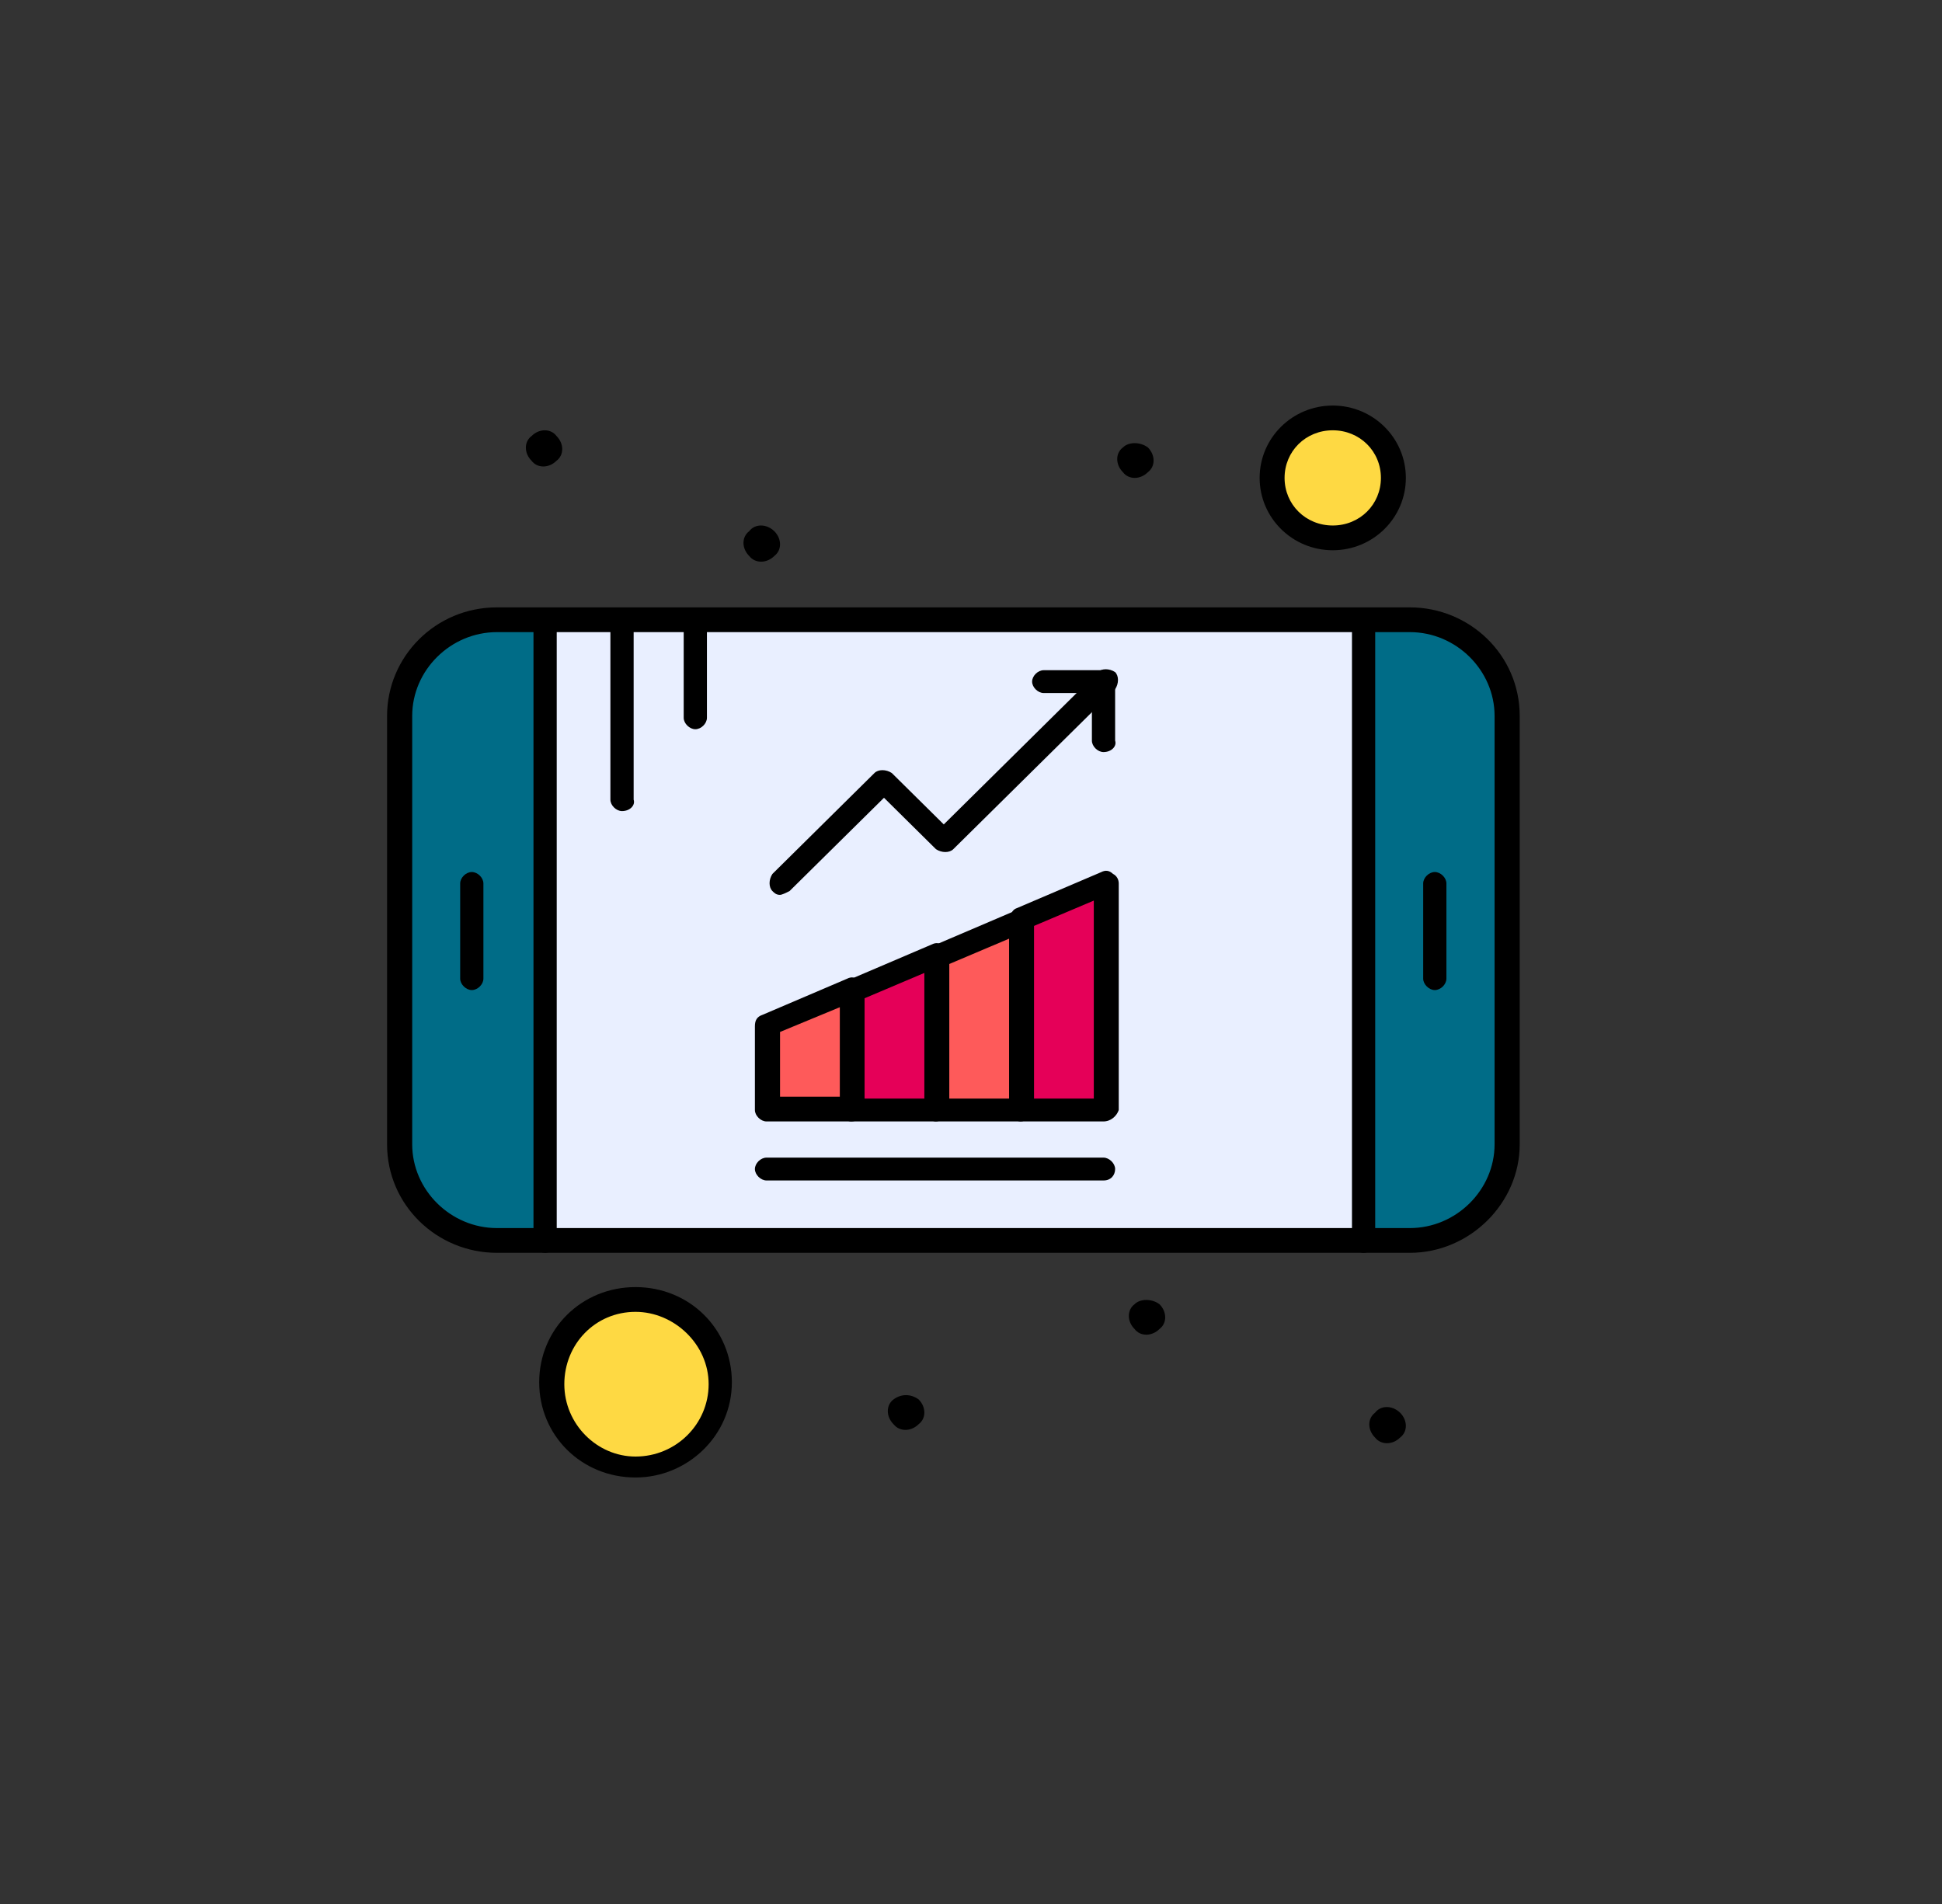 <svg width="102" height="100" viewBox="0 0 102 100" fill="none" xmlns="http://www.w3.org/2000/svg">
<rect x="0" y="0" width="102" height="100" fill="#333333" stroke="none"/>
<g clip-path="url(#clip0_609_212)">
<path d="M70 22C71.73 22 73.14 23.39 73.14 25.1C73.14 26.81 71.74 28.2 70 28.2C68.26 28.2 66.86 26.81 66.86 25.1C66.86 23.39 68.26 22 70 22Z" fill="#FED943"/>
<path d="M33.38 68.2C35.84 68.2 37.83 70.17 37.83 72.6C37.83 75.03 35.84 77 33.38 77C30.92 77 28.93 75.03 28.93 72.6C28.93 70.17 30.92 68.2 33.38 68.2Z" fill="#FED943"/>
<path d="M28.63 32.6V65.1H26.1C23.27 65.1 21.04 62.8 21.04 60.1V37.6C21.04 34.8 23.37 32.6 26.1 32.6H28.63Z" fill="#006C87"/>
<path d="M79.21 37.6V60.1C79.21 62.9 76.88 65.1 74.15 65.1H71.62V32.6H74.15C76.88 32.6 79.21 34.9 79.21 37.6Z" fill="#006C87"/>
<path d="M28.63 32.6H71.62V65.1H28.63V32.6Z" fill="#E9EFFF"/>
<path d="M57.96 46.4V58.3H53.61V48.3L57.96 46.4Z" fill="#E50058"/>
<path d="M49.16 50.1V58.3H44.71V52L49.16 50.1Z" fill="#E50058"/>
<path d="M53.61 48.3V58.3H49.16V50.1L53.61 48.3Z" fill="#FE5A5A"/>
<path d="M44.71 52V58.3H40.26V53.9L44.71 52Z" fill="#FE5A5A"/>
<path d="M73.54 74.2C73.94 74.6 73.94 75.2 73.54 75.5C73.14 75.9 72.53 75.9 72.22 75.5C71.82 75.1 71.82 74.5 72.22 74.2C72.52 73.8 73.13 73.8 73.54 74.2Z" fill="black"/>
<path d="M60.9 68.5C61.3 68.9 61.3 69.5 60.9 69.8C60.5 70.2 59.89 70.2 59.59 69.8C59.19 69.4 59.19 68.8 59.59 68.5C59.89 68.2 60.5 68.2 60.9 68.5Z" fill="black"/>
<path d="M60.29 23.5C60.69 23.9 60.69 24.5 60.29 24.8C59.89 25.2 59.28 25.2 58.98 24.8C58.58 24.4 58.58 23.8 58.98 23.5C59.28 23.2 59.89 23.2 60.29 23.5Z" fill="black"/>
<path d="M48.25 73.5C48.65 73.9 48.65 74.5 48.25 74.8C47.85 75.2 47.24 75.2 46.93 74.8C46.53 74.4 46.53 73.8 46.93 73.5C47.33 73.2 47.84 73.2 48.25 73.5Z" fill="black"/>
<path d="M40.67 27.9C41.07 28.3 41.07 28.9 40.67 29.2C40.27 29.6 39.66 29.6 39.35 29.2C38.95 28.8 38.95 28.2 39.35 27.9C39.65 27.5 40.26 27.5 40.67 27.9Z" fill="black"/>
<path d="M29.23 22.9C29.63 23.3 29.63 23.9 29.23 24.2C28.83 24.6 28.22 24.6 27.92 24.2C27.52 23.8 27.52 23.2 27.92 22.9C28.32 22.5 28.93 22.5 29.23 22.9Z" fill="black"/>
<path d="M28.631 65.8C28.331 65.8 28.02 65.5 28.02 65.2V32.6C28.02 32.3 28.32 32 28.631 32C28.941 32 29.241 32.3 29.241 32.6V65.1C29.241 65.5 28.941 65.8 28.631 65.8Z" fill="black"/>
<path d="M24.78 52C24.48 52 24.17 51.7 24.17 51.4V46.4C24.17 46.1 24.47 45.8 24.78 45.8C25.09 45.8 25.39 46.1 25.39 46.4V51.4C25.39 51.7 25.09 52 24.78 52Z" fill="black"/>
<path d="M71.62 65.8C71.32 65.8 71.01 65.5 71.01 65.2V32.6C71.01 32.3 71.31 32 71.62 32C71.93 32 72.23 32.3 72.23 32.6V65.1C72.23 65.5 71.93 65.8 71.62 65.8Z" fill="black"/>
<path d="M75.36 52C75.06 52 74.75 51.7 74.75 51.4V46.4C74.75 46.1 75.05 45.8 75.36 45.8C75.67 45.8 75.97 46.1 75.97 46.4V51.4C75.97 51.7 75.67 52 75.36 52Z" fill="black"/>
<path d="M74.05 65.8H26.1C22.96 65.8 20.33 63.3 20.33 60.1V37.6C20.33 34.5 22.86 31.9 26.1 31.9H74.05C77.19 31.9 79.82 34.4 79.82 37.6V60.1C79.82 63.2 77.19 65.8 74.05 65.8ZM26.1 33.2C23.67 33.2 21.65 35.2 21.65 37.6V60.1C21.65 62.5 23.67 64.5 26.1 64.5H74.05C76.48 64.5 78.5 62.5 78.5 60.1V37.6C78.5 35.2 76.48 33.2 74.05 33.2H26.1Z" fill="black"/>
<path d="M57.96 58.9H53.61C53.31 58.9 53 58.6 53 58.3C53 58 53.3 57.7 53.61 57.7H57.45V47.3L53.91 48.8C53.61 48.9 53.2 48.8 53.1 48.5C53 48.2 53.1 47.8 53.4 47.7L57.85 45.8C58.05 45.7 58.25 45.7 58.46 45.9C58.66 46 58.76 46.2 58.76 46.4V58.3C58.66 58.6 58.36 58.9 57.95 58.9H57.96Z" fill="black"/>
<path d="M53.61 58.9H49.16C48.86 58.9 48.55 58.6 48.55 58.3C48.55 58 48.85 57.7 49.16 57.7H53V49.3L49.46 50.8C49.16 50.9 48.75 50.8 48.65 50.5C48.55 50.2 48.65 49.8 48.95 49.7L53.4 47.8C53.6 47.7 53.8 47.7 54.01 47.9C54.21 48 54.31 48.2 54.31 48.4V58.4C54.21 58.6 53.91 58.9 53.6 58.9H53.61Z" fill="black"/>
<path d="M49.16 58.9H44.71C44.41 58.9 44.1 58.6 44.1 58.3C44.1 58 44.4 57.7 44.71 57.7H48.55V51.1L45.01 52.6C44.71 52.7 44.3 52.6 44.2 52.3C44.1 52 44.2 51.6 44.5 51.5L48.95 49.6C49.15 49.5 49.35 49.5 49.56 49.7C49.77 49.9 49.86 50 49.86 50.2V58.3C49.76 58.6 49.46 58.9 49.15 58.9H49.16Z" fill="black"/>
<path d="M44.71 58.9H40.26C39.96 58.9 39.65 58.6 39.65 58.3V53.9C39.65 53.6 39.75 53.4 40.05 53.3L44.5 51.4C44.7 51.3 44.9 51.3 45.11 51.5C45.31 51.7 45.41 51.8 45.41 52V58.3C45.31 58.6 45.11 58.9 44.7 58.9H44.71ZM40.97 57.6H44.11V52.9L40.97 54.2V57.6Z" fill="black"/>
<path d="M57.96 62H40.26C39.96 62 39.65 61.7 39.65 61.4C39.65 61.1 39.95 60.8 40.26 60.8H57.96C58.26 60.8 58.57 61.1 58.57 61.4C58.57 61.7 58.37 62 57.96 62Z" fill="black"/>
<path d="M40.97 47C40.77 47 40.67 46.9 40.57 46.8C40.37 46.6 40.37 46.2 40.57 45.9L45.93 40.6C46.13 40.4 46.54 40.4 46.84 40.6L49.57 43.3L57.66 35.3C57.86 35.1 58.27 35.1 58.57 35.3C58.77 35.5 58.77 35.9 58.57 36.2L50.07 44.6C49.87 44.8 49.46 44.8 49.16 44.6L46.43 41.9L41.47 46.8C41.27 46.9 41.07 47 40.96 47H40.97Z" fill="black"/>
<path d="M57.96 39.5C57.66 39.5 57.35 39.2 57.35 38.9V36.4H54.82C54.52 36.4 54.21 36.1 54.21 35.8C54.21 35.5 54.51 35.2 54.82 35.2H57.96C58.26 35.2 58.57 35.5 58.57 35.8V38.9C58.67 39.2 58.37 39.5 57.96 39.5Z" fill="black"/>
<path d="M70 28.9C67.88 28.9 66.16 27.2 66.16 25.1C66.16 23 67.88 21.3 70 21.3C72.12 21.3 73.84 23 73.84 25.1C73.84 27.2 72.12 28.9 70 28.9ZM70 22.6C68.58 22.6 67.47 23.7 67.47 25.1C67.47 26.5 68.58 27.6 70 27.6C71.42 27.6 72.53 26.5 72.53 25.1C72.53 23.7 71.42 22.6 70 22.6Z" fill="black"/>
<path d="M33.38 77.6C30.55 77.6 28.32 75.4 28.32 72.6C28.32 69.8 30.55 67.6 33.38 67.6C36.21 67.6 38.44 69.8 38.44 72.6C38.44 75.4 36.11 77.6 33.38 77.6ZM33.38 68.9C31.26 68.9 29.64 70.6 29.64 72.7C29.64 74.8 31.36 76.5 33.38 76.5C35.5 76.5 37.22 74.8 37.22 72.7C37.22 70.6 35.4 68.9 33.38 68.9Z" fill="black"/>
<path d="M32.67 42.6C32.37 42.6 32.06 42.3 32.06 42V32.6C32.06 32.3 32.361 32 32.67 32C32.98 32 33.281 32.3 33.281 32.6V42C33.38 42.3 33.081 42.6 32.67 42.6Z" fill="black"/>
<path d="M36.52 38.3C36.22 38.3 35.91 38 35.91 37.7V32.7C35.91 32.4 36.21 32.1 36.52 32.1C36.83 32.1 37.13 32.4 37.13 32.7V37.7C37.13 38 36.83 38.3 36.52 38.3Z" fill="black"/>
</g>
<defs>
<clipPath id="clip0_609_212">
<rect width="101.16" height="100" fill="white"/>
</clipPath>
</defs>
</svg>
